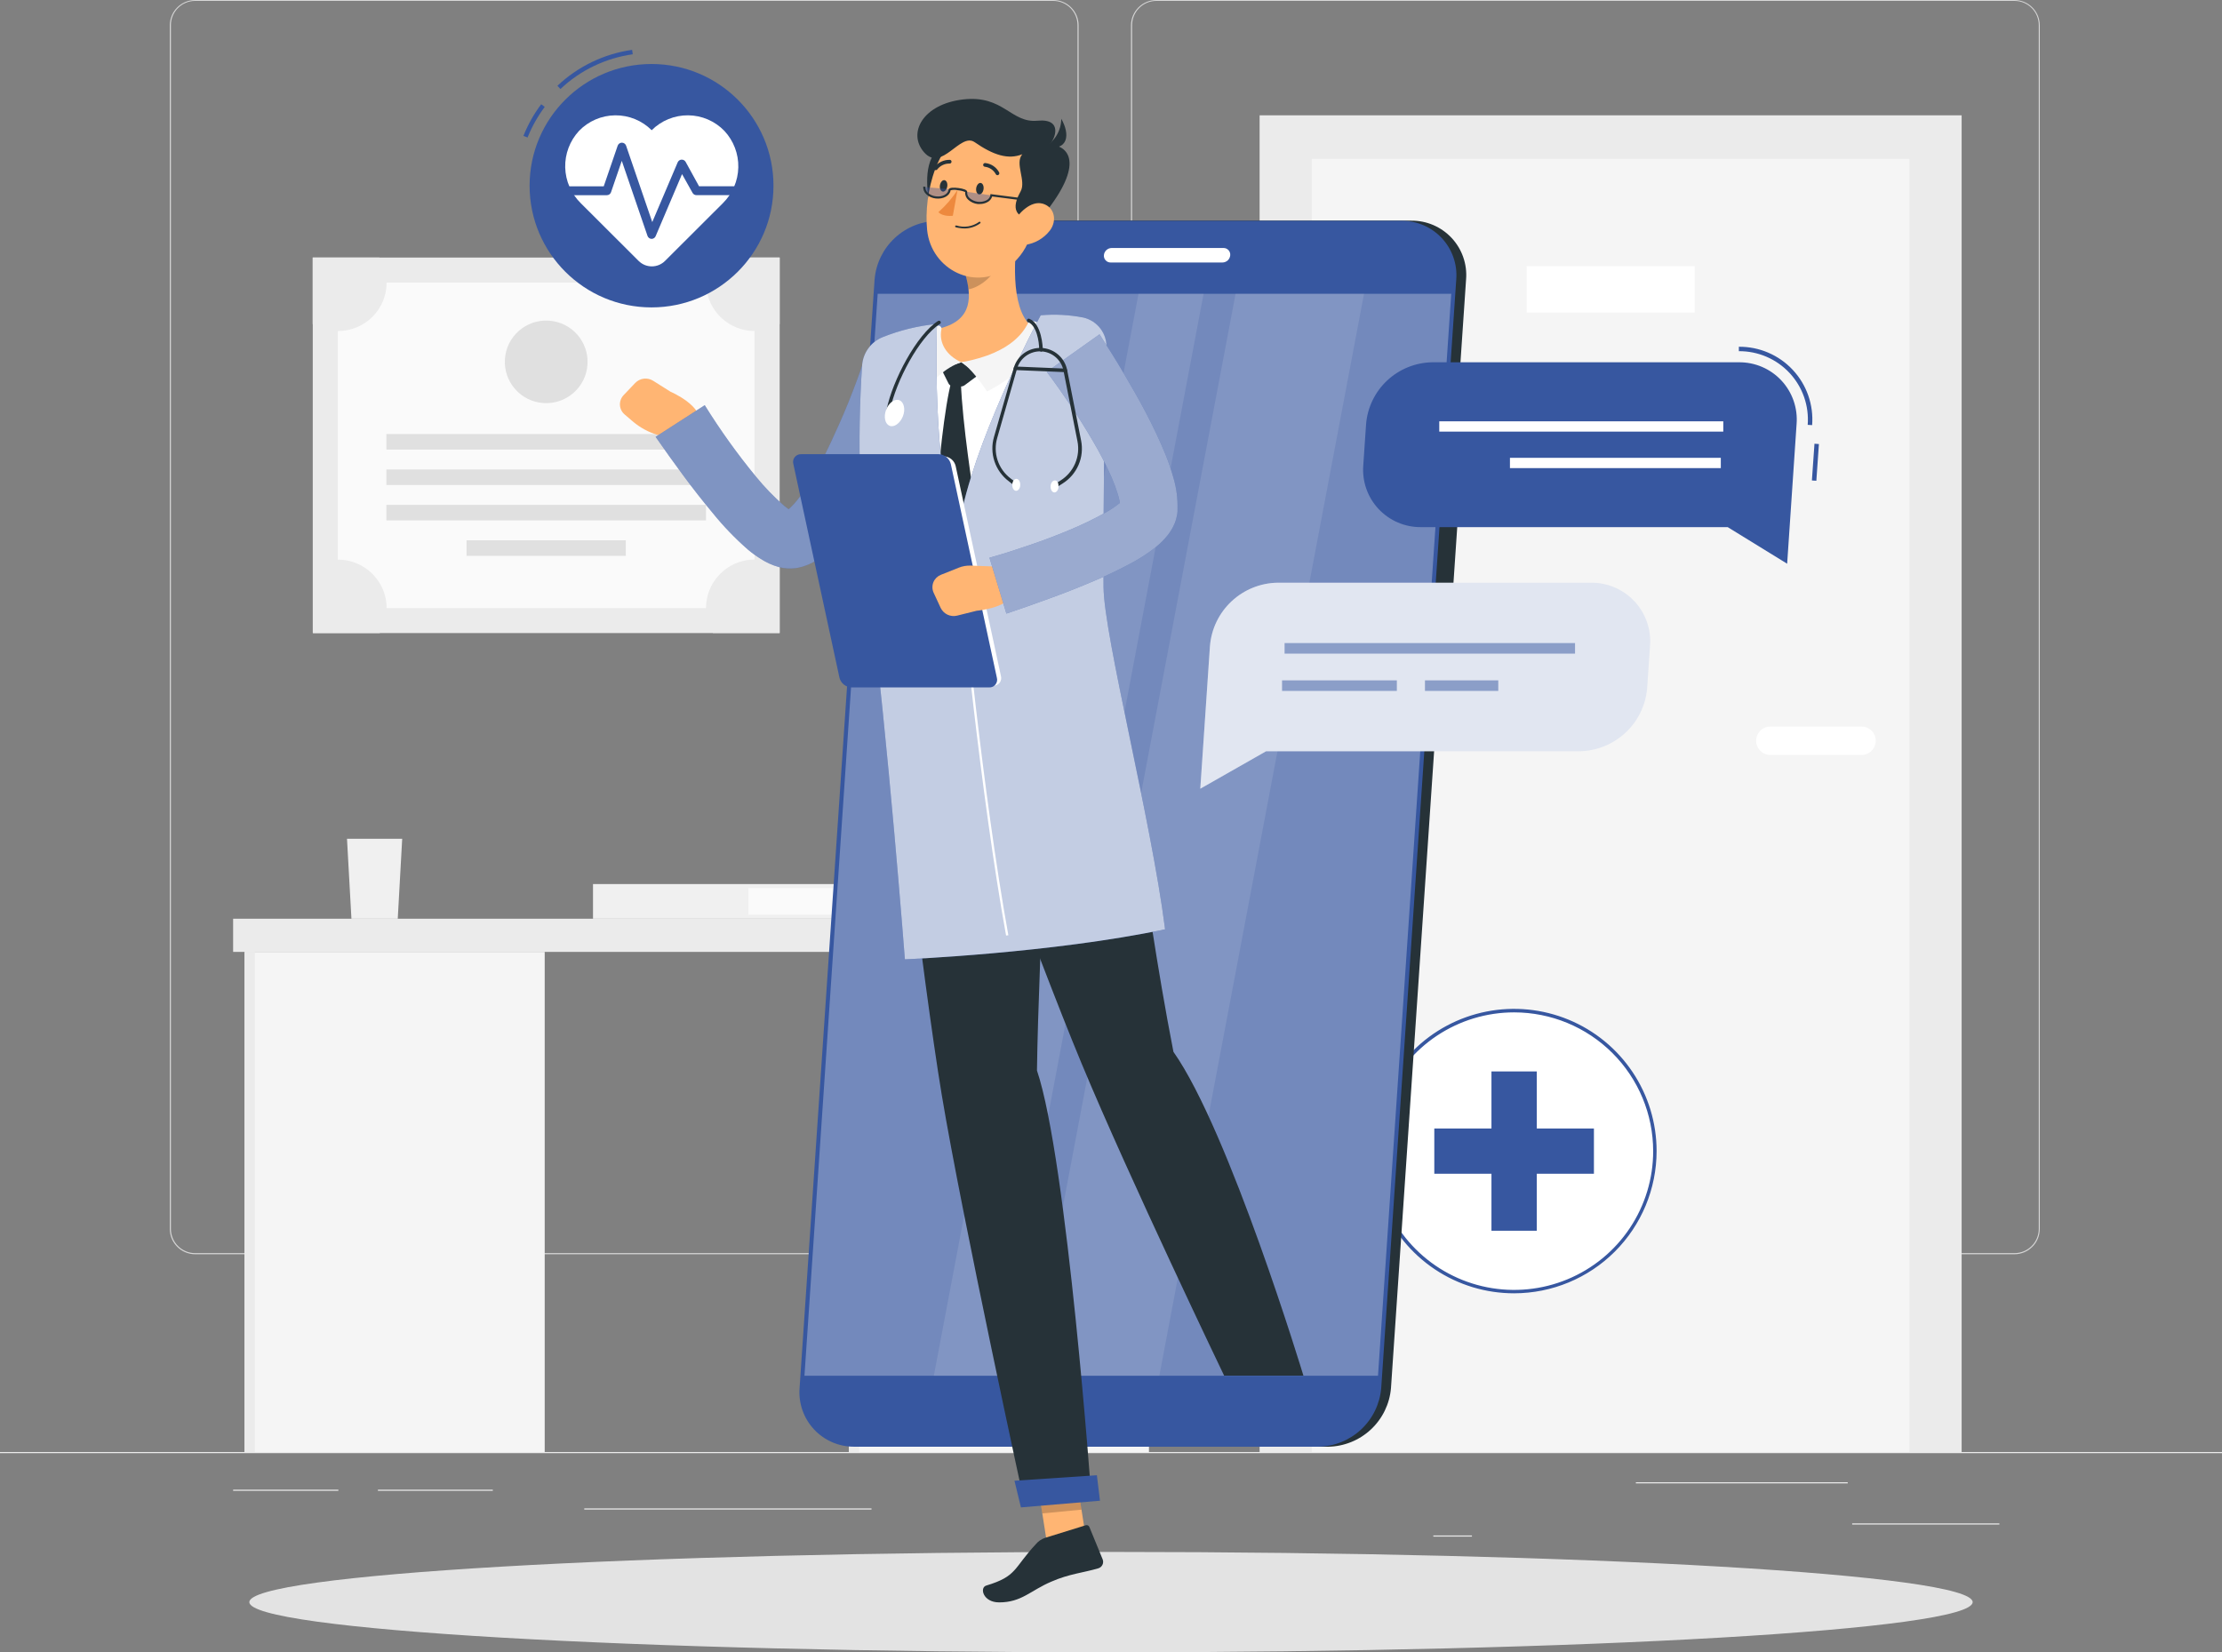 <svg width="160" height="119" viewBox="0 0 160 119" fill="none" xmlns="http://www.w3.org/2000/svg">
<rect x="0" y="0" width="160" height="119" fill="#808080" stroke="none"/>
<path d="M160 104.575H0V104.655H160V104.575Z" fill="#EBEBEB"/>
<path d="M143.968 109.715H133.369V109.795H143.968V109.715Z" fill="#EBEBEB"/>
<path d="M105.99 110.584H103.209V110.664H105.99V110.584Z" fill="#EBEBEB"/>
<path d="M133.049 106.751H117.795V106.831H133.049V106.751Z" fill="#EBEBEB"/>
<path d="M24.365 107.287H16.787V107.367H24.365V107.287Z" fill="#EBEBEB"/>
<path d="M35.485 107.287H27.213V107.367H35.485V107.287Z" fill="#EBEBEB"/>
<path d="M62.755 108.635H42.07V108.715H62.755V108.635Z" fill="#EBEBEB"/>
<path d="M75.84 90.33H14.052C13.568 90.329 13.104 90.136 12.762 89.794C12.42 89.453 12.227 88.989 12.227 88.506V1.808C12.232 1.327 12.426 0.868 12.767 0.53C13.109 0.191 13.57 0.001 14.052 0H75.84C76.325 0 76.79 0.192 77.132 0.534C77.475 0.876 77.668 1.34 77.668 1.824V88.506C77.668 88.99 77.475 89.454 77.132 89.796C76.79 90.138 76.325 90.33 75.84 90.33V90.33ZM14.052 0.064C13.589 0.065 13.145 0.249 12.818 0.576C12.491 0.903 12.307 1.346 12.307 1.808V88.506C12.307 88.968 12.491 89.411 12.818 89.738C13.145 90.065 13.589 90.249 14.052 90.25H75.84C76.303 90.249 76.747 90.065 77.075 89.738C77.402 89.411 77.587 88.968 77.588 88.506V1.808C77.587 1.346 77.402 0.902 77.075 0.576C76.747 0.249 76.303 0.065 75.84 0.064H14.052Z" fill="#D6D6D6"/>
<path d="M145.059 90.33H83.267C82.782 90.329 82.318 90.136 81.976 89.795C81.633 89.453 81.44 88.989 81.439 88.506V1.808C81.445 1.327 81.639 0.868 81.981 0.529C82.323 0.191 82.785 0.001 83.267 0H145.059C145.539 0.002 146 0.192 146.341 0.531C146.682 0.869 146.875 1.328 146.879 1.808V88.506C146.879 88.989 146.688 89.451 146.347 89.793C146.005 90.135 145.542 90.328 145.059 90.33V90.33ZM83.267 0.064C82.803 0.065 82.36 0.249 82.032 0.576C81.705 0.902 81.52 1.346 81.519 1.808V88.506C81.52 88.968 81.705 89.411 82.032 89.738C82.36 90.065 82.803 90.249 83.267 90.25H145.059C145.522 90.249 145.966 90.065 146.293 89.738C146.621 89.411 146.805 88.968 146.806 88.506V1.808C146.805 1.346 146.621 0.902 146.293 0.576C145.966 0.249 145.522 0.065 145.059 0.064H83.267Z" fill="#D6D6D6"/>
<path d="M141.252 8.305H90.701V104.575H141.252V8.305Z" fill="#EBEBEB"/>
<path d="M137.491 11.444H94.461V104.575H137.491V11.444Z" fill="#F5F5F5"/>
<path d="M122.029 19.168H109.93V22.506H122.029V19.168Z" fill="white"/>
<path d="M127.479 52.326H134.042C134.314 52.326 134.574 52.434 134.766 52.626C134.958 52.817 135.066 53.077 135.066 53.348V53.348C135.066 53.619 134.958 53.879 134.766 54.071C134.574 54.263 134.314 54.37 134.042 54.37H127.479C127.207 54.37 126.947 54.263 126.755 54.071C126.563 53.879 126.455 53.619 126.455 53.348V53.348C126.455 53.077 126.563 52.817 126.755 52.626C126.947 52.434 127.207 52.326 127.479 52.326Z" fill="white"/>
<path d="M56.141 18.549H22.521V45.593H56.141V18.549Z" fill="#EBEBEB"/>
<path d="M54.333 43.792V20.351L24.323 20.351V43.792H54.333Z" fill="#FAFAFA"/>
<path d="M50.835 32.379V31.258H27.824V32.379H50.835Z" fill="#E0E0E0"/>
<path d="M50.835 34.931V33.81H27.824V34.931H50.835Z" fill="#E0E0E0"/>
<path d="M50.835 37.48V36.358H27.824V37.48H50.835Z" fill="#E0E0E0"/>
<path d="M45.065 40.032V38.911H33.593V40.032H45.065Z" fill="#E0E0E0"/>
<path d="M27.84 20.35C27.84 20.811 27.749 21.267 27.572 21.692C27.395 22.116 27.135 22.502 26.808 22.827C26.481 23.151 26.093 23.408 25.666 23.582C25.239 23.756 24.782 23.844 24.32 23.841C23.684 23.843 23.06 23.669 22.516 23.34V18.549H27.316C27.652 19.09 27.833 19.713 27.84 20.35V20.35Z" fill="#EBEBEB"/>
<path d="M56.141 18.549V23.34C55.472 23.742 54.688 23.908 53.913 23.814C53.138 23.719 52.417 23.368 51.865 22.817C51.313 22.266 50.962 21.547 50.867 20.773C50.772 20 50.939 19.217 51.341 18.549H56.141Z" fill="#EBEBEB"/>
<path d="M27.84 43.795C27.841 44.429 27.669 45.05 27.341 45.593H22.541V40.802C23.072 40.485 23.678 40.313 24.296 40.306C24.915 40.298 25.525 40.455 26.063 40.759C26.602 41.063 27.05 41.504 27.362 42.038C27.674 42.571 27.839 43.177 27.84 43.795V43.795Z" fill="#EBEBEB"/>
<path d="M56.14 40.799V45.59H51.34C51.01 45.048 50.836 44.426 50.838 43.792C50.839 43.173 51.004 42.566 51.316 42.032C51.628 41.498 52.077 41.056 52.617 40.751C53.156 40.447 53.766 40.29 54.386 40.298C55.006 40.306 55.612 40.478 56.144 40.796L56.14 40.799Z" fill="#EBEBEB"/>
<path d="M42.271 26.537C42.535 24.916 41.432 23.389 39.807 23.125C38.183 22.862 36.653 23.963 36.389 25.584C36.126 27.205 37.229 28.733 38.853 28.996C40.477 29.259 42.007 28.158 42.271 26.537Z" fill="#E0E0E0"/>
<path d="M83.309 66.166H16.787V68.555H83.309V66.166Z" fill="#EBEBEB"/>
<path d="M82.733 68.556H61.12V104.576H82.733V68.556Z" fill="#F5F5F5"/>
<path d="M39.222 68.556H17.609V104.576H39.222V68.556Z" fill="#F5F5F5"/>
<path d="M18.349 68.556H17.609V104.576H18.349V68.556Z" fill="#EBEBEB"/>
<path d="M61.859 68.556H61.12V104.576H61.859V68.556Z" fill="#EBEBEB"/>
<path d="M28.961 60.407H24.986L25.306 66.166H28.641L28.961 60.407Z" fill="#F0F0F0"/>
<path d="M63.466 63.669H42.701V66.167H63.466V63.669Z" fill="#F0F0F0"/>
<path d="M63.469 63.962H53.895V65.875H63.469V63.962Z" fill="#FAFAFA"/>
<path d="M80 119C114.266 119 142.045 117.381 142.045 115.384C142.045 113.387 114.266 111.769 80 111.769C45.733 111.769 17.955 113.387 17.955 115.384C17.955 117.381 45.733 119 80 119Z" fill="#E3E3E3"/>
<path d="M109.027 93.019C114.626 93.019 119.165 88.489 119.165 82.9C119.165 77.312 114.626 72.781 109.027 72.781C103.428 72.781 98.89 77.312 98.89 82.9C98.89 88.489 103.428 93.019 109.027 93.019Z" fill="white"/>
<path d="M109.027 93.144C106.997 93.145 105.013 92.545 103.325 91.419C101.637 90.294 100.321 88.695 99.544 86.823C98.767 84.951 98.563 82.892 98.959 80.904C99.354 78.917 100.331 77.091 101.766 75.659C103.201 74.226 105.03 73.25 107.021 72.854C109.012 72.459 111.075 72.662 112.951 73.437C114.826 74.212 116.429 75.525 117.557 77.209C118.685 78.894 119.287 80.875 119.287 82.901C119.284 85.616 118.202 88.22 116.279 90.14C114.356 92.061 111.748 93.141 109.027 93.144ZM109.027 72.91C107.047 72.91 105.111 73.496 103.464 74.594C101.818 75.692 100.534 77.254 99.776 79.08C99.019 80.906 98.82 82.916 99.207 84.855C99.594 86.794 100.548 88.575 101.948 89.972C103.349 91.37 105.133 92.322 107.076 92.707C109.018 93.092 111.032 92.894 112.861 92.137C114.691 91.38 116.254 90.098 117.354 88.454C118.454 86.81 119.041 84.878 119.04 82.901C119.038 80.251 117.982 77.711 116.104 75.838C114.227 73.964 111.682 72.911 109.027 72.91V72.91Z" fill="#3757A0"/>
<path d="M110.66 77.164H107.396V88.637H110.66V77.164Z" fill="#3757A0"/>
<path d="M114.774 84.532V81.274H103.28V84.532H114.774Z" fill="#3757A0"/>
<path d="M40.356 6.41L40.139 6.177C41.62 4.779 43.5 3.875 45.518 3.59L45.563 3.909C43.609 4.184 41.79 5.058 40.356 6.41V6.41Z" fill="#3757A0"/>
<path d="M37.988 9.902L37.69 9.787C38.014 8.974 38.444 8.207 38.97 7.507L39.226 7.698C38.719 8.376 38.302 9.117 37.988 9.902V9.902Z" fill="#3757A0"/>
<path d="M46.916 22.139C51.765 22.139 55.696 18.215 55.696 13.374C55.696 8.533 51.765 4.609 46.916 4.609C42.066 4.609 38.135 8.533 38.135 13.374C38.135 18.215 42.066 22.139 46.916 22.139Z" fill="#3757A0"/>
<path d="M52.161 9.426C51.823 9.075 51.418 8.796 50.97 8.603C50.523 8.411 50.041 8.309 49.554 8.305C49.066 8.3 48.583 8.393 48.132 8.577C47.68 8.761 47.27 9.034 46.926 9.378C46.582 9.034 46.172 8.762 45.721 8.577C45.27 8.393 44.787 8.301 44.3 8.305C43.813 8.31 43.331 8.411 42.884 8.603C42.436 8.796 42.032 9.075 41.694 9.426C41.032 10.141 40.675 11.085 40.699 12.059C40.724 13.032 41.128 13.958 41.825 14.639L45.985 18.791C46.11 18.915 46.258 19.014 46.421 19.082C46.584 19.149 46.759 19.184 46.935 19.184C47.112 19.184 47.287 19.149 47.45 19.082C47.613 19.014 47.761 18.915 47.886 18.791L52.046 14.639C52.741 13.956 53.142 13.029 53.163 12.055C53.185 11.082 52.825 10.139 52.161 9.426V9.426Z" fill="white"/>
<path d="M46.917 17.204C46.852 17.202 46.79 17.181 46.738 17.142C46.686 17.104 46.647 17.051 46.625 16.99L44.773 11.583L43.998 13.844C43.976 13.907 43.935 13.961 43.881 14C43.826 14.038 43.761 14.059 43.694 14.058H40.593C40.509 14.058 40.427 14.024 40.367 13.965C40.307 13.905 40.273 13.823 40.273 13.739C40.273 13.654 40.307 13.573 40.367 13.513C40.427 13.453 40.509 13.419 40.593 13.419H43.473L44.478 10.49C44.5 10.428 44.541 10.373 44.595 10.335C44.649 10.296 44.714 10.275 44.781 10.275C44.847 10.275 44.912 10.296 44.966 10.335C45.02 10.373 45.061 10.428 45.083 10.49L46.968 15.994L48.798 11.691C48.821 11.636 48.859 11.589 48.908 11.555C48.957 11.52 49.014 11.5 49.073 11.496C49.133 11.493 49.193 11.507 49.246 11.535C49.298 11.564 49.342 11.607 49.371 11.659L50.337 13.416H53.253C53.337 13.416 53.419 13.45 53.479 13.51C53.539 13.57 53.573 13.651 53.573 13.736C53.573 13.82 53.539 13.902 53.479 13.961C53.419 14.021 53.337 14.055 53.253 14.055H50.152C50.095 14.055 50.038 14.041 49.989 14.012C49.939 13.983 49.898 13.942 49.87 13.892L49.112 12.538L47.211 17.009C47.187 17.067 47.146 17.116 47.093 17.151C47.041 17.186 46.98 17.204 46.917 17.204V17.204Z" fill="#3757A0"/>
<path d="M95.636 104.192H62.237C61.693 104.198 61.154 104.091 60.653 103.878C60.153 103.665 59.702 103.35 59.33 102.953C58.958 102.557 58.673 102.087 58.492 101.575C58.312 101.062 58.24 100.518 58.282 99.976L63.681 20.123C63.775 18.983 64.29 17.918 65.127 17.136C65.964 16.354 67.062 15.91 68.209 15.891H101.613C102.159 15.885 102.7 15.992 103.202 16.206C103.703 16.421 104.155 16.737 104.527 17.135C104.899 17.534 105.184 18.005 105.363 18.52C105.543 19.034 105.613 19.58 105.568 20.123L100.16 99.976C100.063 101.113 99.546 102.174 98.711 102.953C97.875 103.732 96.779 104.174 95.636 104.192V104.192Z" fill="#263238"/>
<path d="M103.04 48.41H102.198C102.046 48.411 101.895 48.382 101.755 48.322C101.615 48.262 101.489 48.174 101.385 48.062C101.281 47.951 101.201 47.819 101.151 47.676C101.101 47.532 101.082 47.38 101.095 47.228L102.128 31.963C102.152 31.644 102.295 31.345 102.529 31.127C102.764 30.908 103.071 30.784 103.392 30.781H104.234C104.386 30.779 104.537 30.809 104.677 30.869C104.817 30.929 104.943 31.017 105.047 31.129C105.151 31.24 105.231 31.372 105.281 31.515C105.331 31.659 105.35 31.812 105.338 31.963L104.304 47.228C104.28 47.547 104.137 47.846 103.903 48.065C103.669 48.283 103.361 48.407 103.04 48.41Z" fill="#263238"/>
<path d="M63.194 38.226H62.355C62.231 38.228 62.108 38.204 61.994 38.156C61.88 38.107 61.777 38.036 61.691 37.946C61.606 37.856 61.541 37.749 61.499 37.632C61.458 37.516 61.441 37.392 61.45 37.268L61.824 31.755C61.848 31.496 61.966 31.255 62.157 31.078C62.348 30.902 62.597 30.801 62.858 30.797H63.699C63.823 30.796 63.945 30.821 64.059 30.87C64.173 30.918 64.275 30.99 64.36 31.08C64.444 31.17 64.51 31.276 64.551 31.392C64.593 31.508 64.61 31.632 64.602 31.755L64.227 37.268C64.204 37.527 64.086 37.769 63.895 37.946C63.704 38.123 63.454 38.223 63.194 38.226V38.226Z" fill="#3757A0"/>
<path d="M62.529 48.071H61.687C61.563 48.072 61.44 48.048 61.327 47.999C61.213 47.951 61.11 47.879 61.025 47.789C60.941 47.699 60.875 47.593 60.834 47.476C60.792 47.36 60.776 47.236 60.785 47.113L61.159 41.6C61.182 41.341 61.301 41.1 61.492 40.923C61.683 40.746 61.932 40.646 62.193 40.642H63.041C63.164 40.641 63.287 40.666 63.4 40.714C63.514 40.763 63.616 40.834 63.701 40.924C63.786 41.014 63.851 41.121 63.892 41.237C63.934 41.353 63.951 41.477 63.943 41.6L63.569 47.113C63.545 47.373 63.426 47.615 63.234 47.792C63.042 47.97 62.79 48.069 62.529 48.071V48.071Z" fill="#3757A0"/>
<path d="M94.929 104.191H61.53C60.986 104.197 60.447 104.09 59.946 103.877C59.446 103.664 58.995 103.349 58.623 102.952C58.251 102.556 57.966 102.086 57.785 101.574C57.605 101.061 57.533 100.517 57.575 99.975L62.977 20.122C63.074 18.981 63.593 17.917 64.433 17.137C65.273 16.358 66.374 15.918 67.521 15.903H100.906C101.451 15.896 101.991 16.004 102.491 16.217C102.992 16.431 103.443 16.746 103.815 17.143C104.187 17.54 104.472 18.01 104.652 18.523C104.832 19.035 104.904 19.58 104.861 20.122L99.457 99.975C99.359 101.113 98.842 102.174 98.006 102.953C97.169 103.732 96.073 104.173 94.929 104.191V104.191Z" fill="#3757A0"/>
<path opacity="0.3" d="M57.927 99.081L63.2 21.157H104.5L99.226 99.081H57.927Z" fill="white"/>
<path opacity="0.1" d="M74.231 99.081L88.97 21.157H98.221L83.482 99.081H74.231Z" fill="white"/>
<path opacity="0.1" d="M67.242 99.081L81.981 21.157H86.669L71.93 99.081H67.242Z" fill="white"/>
<path d="M80.045 17.86H88.099C88.167 17.859 88.233 17.872 88.295 17.898C88.357 17.925 88.413 17.964 88.459 18.013C88.504 18.062 88.54 18.12 88.561 18.183C88.583 18.247 88.592 18.314 88.586 18.381V18.381C88.575 18.522 88.511 18.653 88.409 18.75C88.306 18.847 88.17 18.902 88.029 18.905H79.975C79.907 18.906 79.84 18.892 79.778 18.866C79.717 18.839 79.661 18.8 79.615 18.75C79.569 18.701 79.534 18.643 79.513 18.579C79.491 18.516 79.482 18.448 79.488 18.381V18.381C79.499 18.241 79.562 18.109 79.665 18.013C79.769 17.917 79.904 17.862 80.045 17.86V17.86Z" fill="white"/>
<path d="M78.368 111.873L75.546 112.142L74.528 105.642L77.351 105.37L78.368 111.873Z" fill="#FFB573"/>
<path d="M75.223 110.765L78.18 109.848C78.231 109.831 78.286 109.834 78.335 109.856C78.384 109.879 78.422 109.92 78.442 109.97L79.402 112.311C79.426 112.374 79.436 112.441 79.433 112.508C79.43 112.575 79.412 112.641 79.382 112.701C79.352 112.761 79.31 112.814 79.258 112.857C79.207 112.9 79.147 112.931 79.082 112.95C78.013 113.269 76.996 113.343 75.706 113.908C74.199 114.547 73.568 115.403 71.946 115.403C70.784 115.403 70.522 114.339 71.015 114.192C73.255 113.515 72.96 112.96 74.586 111.212C74.755 111.01 74.975 110.856 75.223 110.765V110.765Z" fill="#263238"/>
<path opacity="0.2" d="M74.528 105.642L75.053 108.995L77.879 108.724L77.354 105.37L74.528 105.642Z" fill="black"/>
<path d="M76.569 23.508C72.867 23.073 69.184 23.364 65.488 24.08C64.872 24.199 64.31 24.511 63.884 24.97C63.457 25.43 63.189 26.013 63.117 26.635C62.717 30.168 62.259 38.086 64.044 49.898L79.174 48.62C79.203 46.477 77.677 36.712 78.937 26.581C78.989 26.223 78.968 25.859 78.876 25.509C78.785 25.16 78.624 24.832 78.403 24.545C78.182 24.259 77.906 24.02 77.591 23.841C77.276 23.663 76.929 23.55 76.569 23.508Z" fill="white"/>
<path d="M67.76 26.536L68.301 27.616C68.326 27.67 68.366 27.716 68.416 27.749C68.467 27.782 68.525 27.8 68.585 27.801L69.171 27.833C69.275 27.837 69.378 27.806 69.462 27.743L70.47 26.993L69.225 26.089L67.76 26.536Z" fill="#263238"/>
<path d="M69.191 27.523C68.977 27.424 68.735 27.405 68.509 27.468C68.032 29.145 67.51 33.959 67.456 36.093C68.903 40.299 69.376 40.724 69.376 40.724L70.109 35.661C70.109 35.661 69.287 30.484 69.191 27.523Z" fill="#263238"/>
<path d="M73.366 16.226C73.021 18.308 72.726 22.112 74.224 23.457C73.126 24.607 71.69 25.939 69.226 26.089C66.762 26.239 67.142 24.537 67.766 23.626C70.067 23.013 69.955 21.301 69.504 19.701L73.366 16.226Z" fill="#FFB573"/>
<path d="M74.851 23.275C74.677 23.2 74.496 23.141 74.31 23.099C74.265 23.087 74.217 23.09 74.174 23.108C74.13 23.126 74.094 23.157 74.07 23.198C73.834 23.6 73.11 25.399 69.226 26.089C69.866 26.465 70.714 27.635 71.078 28.197C72.243 27.593 75.274 25.788 74.986 23.453C74.98 23.415 74.964 23.378 74.941 23.347C74.918 23.316 74.887 23.291 74.851 23.275V23.275Z" fill="#F5F5F5"/>
<path d="M67.789 23.723C67.797 23.686 67.796 23.649 67.786 23.613C67.776 23.577 67.757 23.544 67.731 23.518C67.705 23.491 67.672 23.471 67.637 23.46C67.601 23.449 67.563 23.447 67.527 23.454C67.392 23.481 67.26 23.516 67.13 23.56C67.1 23.572 67.072 23.588 67.047 23.608C66.749 23.883 65.127 26.221 66.647 28.112C66.967 27.597 68.071 26.431 69.226 26.09C68.131 25.598 67.594 24.681 67.789 23.723Z" fill="#F5F5F5"/>
<path opacity="0.2" d="M71.793 17.645L69.508 19.701C69.618 20.073 69.695 20.454 69.738 20.839C70.621 20.689 71.809 19.689 71.873 18.762C71.916 18.388 71.889 18.009 71.793 17.645V17.645Z" fill="black"/>
<path d="M68.74 9.93C66.769 10.7 66.641 12.316 66.82 14.083C66.999 15.849 68.926 14.68 69.355 13.575C69.783 12.47 71.47 8.864 68.74 9.93Z" fill="#263238"/>
<path d="M75.028 13.453C74.481 16.235 74.298 17.886 72.705 19.167C70.301 21.083 67.047 19.429 66.759 16.561C66.5 13.976 67.437 9.853 70.308 9.048C70.934 8.864 71.597 8.846 72.232 8.996C72.867 9.147 73.452 9.46 73.928 9.904C74.405 10.349 74.757 10.911 74.95 11.533C75.143 12.155 75.17 12.817 75.028 13.453V13.453Z" fill="#FFB573"/>
<path d="M74.912 15.757C72.567 15.881 73.063 14.552 73.489 13.789C73.914 13.026 73.047 11.764 73.613 11.109C72.602 11.512 71.537 11.179 70.183 10.24C69.133 9.509 67.818 12.431 66.538 10.965C65.329 9.582 66.452 7.497 69.357 7.161C72.263 6.826 72.791 8.876 74.698 8.694C76.605 8.512 75.943 10.081 75.569 10.4C77.168 10.505 78.042 12.032 74.912 15.757Z" fill="#263238"/>
<path d="M75.2 10.595C75.567 10.394 75.874 10.099 76.088 9.74C76.302 9.381 76.417 8.971 76.419 8.554C77.053 9.662 76.986 10.921 75.2 10.595Z" fill="#263238"/>
<path d="M69.121 16.425C69.376 16.469 69.637 16.461 69.889 16.402C70.141 16.342 70.378 16.233 70.586 16.079C70.592 16.073 70.597 16.066 70.601 16.058C70.604 16.05 70.606 16.041 70.606 16.033C70.606 16.024 70.604 16.015 70.601 16.008C70.597 15.999 70.592 15.992 70.586 15.986C70.574 15.974 70.557 15.968 70.54 15.968C70.522 15.968 70.506 15.974 70.493 15.986C70.26 16.152 69.991 16.261 69.709 16.305C69.426 16.349 69.137 16.326 68.865 16.239C68.847 16.235 68.829 16.237 68.813 16.245C68.797 16.253 68.785 16.267 68.778 16.284C68.773 16.301 68.775 16.319 68.783 16.335C68.792 16.35 68.806 16.362 68.823 16.367C68.92 16.395 69.02 16.415 69.121 16.425Z" fill="#263238"/>
<path d="M75.594 16.609C75.156 17.172 74.513 17.542 73.805 17.637C72.874 17.759 72.564 16.893 72.954 16.085C73.309 15.357 74.234 14.418 75.091 14.67C75.949 14.922 76.132 15.906 75.594 16.609Z" fill="#FFB573"/>
<path d="M74.669 77.097C74.781 68.757 75.85 48.893 75.85 48.893L64.055 49.886C64.055 49.886 66.4 70.357 67.815 78.866C69.287 87.711 73.802 108.431 73.802 108.431L78.602 108.022C78.602 108.022 76.848 83.546 74.669 77.097Z" fill="#263238"/>
<path d="M73.514 108.562L79.207 108.08L78.983 106.246L73.05 106.642L73.514 108.562Z" fill="#3757A0"/>
<path d="M70.823 13.619C70.795 13.846 70.647 14.018 70.503 14.002C70.359 13.986 70.26 13.788 70.292 13.558C70.324 13.328 70.468 13.159 70.612 13.175C70.756 13.191 70.855 13.392 70.823 13.619Z" fill="#263238"/>
<path d="M68.211 13.415C68.182 13.645 68.035 13.815 67.891 13.799C67.747 13.783 67.648 13.585 67.68 13.358C67.712 13.131 67.856 12.959 68 12.975C68.144 12.991 68.243 13.176 68.211 13.415Z" fill="#263238"/>
<path d="M68.947 13.684C68.562 14.275 68.099 14.812 67.571 15.281C67.91 15.635 68.611 15.539 68.611 15.539L68.947 13.684Z" fill="#ED893E"/>
<path opacity="0.4" d="M66.56 13.473C66.512 13.837 66.88 14.14 67.389 14.204C67.897 14.268 68.368 13.99 68.413 13.626" fill="#3757A0"/>
<path opacity="0.4" d="M69.584 13.812C69.514 14.172 69.869 14.498 70.368 14.594C70.867 14.69 71.357 14.434 71.424 14.077" fill="#3757A0"/>
<path d="M70.566 14.693C70.509 14.696 70.451 14.696 70.394 14.693C70.148 14.664 69.917 14.56 69.731 14.396C69.65 14.327 69.587 14.24 69.547 14.141C69.507 14.043 69.491 13.936 69.501 13.831C69.338 13.76 69.165 13.717 68.989 13.703C68.811 13.659 68.626 13.659 68.448 13.703C68.403 14.093 67.917 14.361 67.373 14.294C67.127 14.267 66.895 14.164 66.71 14C66.63 13.931 66.567 13.843 66.527 13.745C66.487 13.647 66.471 13.54 66.48 13.435L66.634 13.454C66.627 13.535 66.64 13.617 66.672 13.693C66.704 13.769 66.753 13.835 66.816 13.888C66.977 14.03 67.178 14.118 67.392 14.14C67.853 14.201 68.262 13.987 68.304 13.668C68.326 13.489 68.698 13.502 69.005 13.54C69.312 13.578 69.677 13.665 69.645 13.84C69.638 13.922 69.651 14.004 69.683 14.08C69.715 14.155 69.764 14.222 69.827 14.275C69.99 14.414 70.191 14.503 70.404 14.531C70.618 14.558 70.834 14.522 71.027 14.428C71.102 14.393 71.167 14.341 71.217 14.276C71.267 14.211 71.301 14.135 71.315 14.054V13.978L75.264 14.485L75.245 14.639L71.443 14.15C71.416 14.239 71.37 14.321 71.31 14.392C71.249 14.463 71.175 14.521 71.091 14.562C70.93 14.648 70.749 14.693 70.566 14.693Z" fill="#263238"/>
<path d="M71.828 12.617C71.85 12.617 71.873 12.61 71.892 12.597C71.923 12.579 71.946 12.55 71.955 12.515C71.965 12.481 71.96 12.444 71.943 12.412C71.844 12.226 71.7 12.068 71.525 11.951C71.35 11.834 71.148 11.762 70.938 11.741C70.902 11.74 70.867 11.752 70.84 11.776C70.813 11.8 70.797 11.833 70.794 11.869C70.792 11.904 70.804 11.939 70.828 11.965C70.851 11.991 70.884 12.007 70.919 12.01V12.01C71.085 12.029 71.244 12.089 71.382 12.183C71.519 12.278 71.632 12.405 71.709 12.553C71.721 12.573 71.739 12.59 71.76 12.601C71.781 12.612 71.804 12.618 71.828 12.617V12.617Z" fill="#263238"/>
<path d="M67.367 12.255C67.389 12.258 67.411 12.254 67.432 12.246C67.453 12.238 67.471 12.225 67.485 12.207C67.589 12.072 67.722 11.963 67.876 11.889C68.029 11.814 68.198 11.777 68.368 11.78C68.386 11.781 68.404 11.78 68.421 11.774C68.438 11.769 68.454 11.761 68.467 11.749C68.481 11.738 68.492 11.724 68.501 11.709C68.509 11.693 68.514 11.676 68.516 11.658C68.518 11.641 68.517 11.623 68.512 11.607C68.507 11.59 68.5 11.574 68.489 11.561C68.478 11.547 68.465 11.536 68.45 11.527C68.434 11.519 68.418 11.513 68.4 11.511C68.186 11.506 67.972 11.55 67.778 11.642C67.583 11.733 67.413 11.869 67.28 12.038C67.258 12.065 67.246 12.101 67.249 12.136C67.252 12.171 67.269 12.204 67.296 12.227C67.317 12.242 67.341 12.252 67.367 12.255Z" fill="#263238"/>
<path d="M84.496 75.751C82.048 63.191 81.498 53.369 79.174 48.601L67.747 49.878C67.747 49.878 74.553 68.593 77.878 76.581C81.331 84.886 88.147 99.074 88.147 99.074H93.856C93.856 99.074 88.528 81.471 84.496 75.751Z" fill="#263238"/>
<path d="M48.276 28.208L47.04 27.428C46.84 27.3 46.601 27.244 46.364 27.271C46.127 27.299 45.907 27.407 45.741 27.579L44.903 28.46C44.812 28.555 44.743 28.668 44.698 28.791C44.653 28.914 44.633 29.045 44.641 29.176C44.649 29.307 44.684 29.435 44.743 29.552C44.802 29.669 44.885 29.772 44.986 29.856L45.584 30.367C46.105 30.807 46.712 31.134 47.367 31.325L49.175 31.859L50.362 30.581C50.724 29.249 48.276 28.208 48.276 28.208Z" fill="#FFB573"/>
<path d="M66.561 27.609C66.113 28.702 65.674 29.717 65.197 30.756C64.721 31.794 64.237 32.819 63.703 33.838C63.169 34.857 62.599 35.869 61.953 36.885C61.633 37.39 61.277 37.894 60.874 38.402C60.441 38.962 59.947 39.473 59.402 39.926C59.042 40.219 58.645 40.464 58.221 40.654C58.087 40.705 57.962 40.756 57.815 40.801L57.591 40.862C57.478 40.889 57.364 40.91 57.249 40.922C56.858 40.966 56.464 40.938 56.084 40.839C55.609 40.707 55.158 40.501 54.746 40.229C54.438 40.037 54.144 39.824 53.866 39.59C52.943 38.786 52.092 37.902 51.322 36.949C50.577 36.055 49.873 35.157 49.197 34.24C48.522 33.324 47.873 32.423 47.207 31.461L50.746 29.181C51.863 30.98 53.099 32.704 54.445 34.339C55.064 35.097 55.746 35.801 56.484 36.444C56.627 36.561 56.778 36.668 56.935 36.764C57.053 36.843 57.172 36.876 57.089 36.847C56.976 36.816 56.858 36.809 56.743 36.828C56.697 36.832 56.65 36.84 56.605 36.853H56.58C56.564 36.853 56.564 36.853 56.561 36.853C56.633 36.806 56.703 36.753 56.769 36.697C57.061 36.432 57.325 36.139 57.559 35.821C57.831 35.457 58.103 35.048 58.362 34.624C58.892 33.74 59.375 32.83 59.809 31.896C60.257 30.938 60.689 29.979 61.089 28.983C61.489 27.986 61.869 26.974 62.193 26.006L66.561 27.609Z" fill="#3757A0"/>
<g opacity="0.6">
<path opacity="0.6" d="M66.561 27.609C66.113 28.702 65.674 29.717 65.197 30.756C64.721 31.794 64.237 32.819 63.703 33.838C63.169 34.857 62.599 35.869 61.953 36.885C61.633 37.39 61.277 37.894 60.874 38.402C60.441 38.962 59.947 39.473 59.402 39.926C59.042 40.219 58.645 40.464 58.221 40.654C58.087 40.705 57.962 40.756 57.815 40.801L57.591 40.862C57.478 40.889 57.364 40.91 57.249 40.922C56.858 40.966 56.464 40.938 56.084 40.839C55.609 40.707 55.158 40.501 54.746 40.229C54.438 40.037 54.144 39.824 53.866 39.59C52.943 38.786 52.092 37.902 51.322 36.949C50.577 36.055 49.873 35.157 49.197 34.24C48.522 33.324 47.873 32.423 47.207 31.461L50.746 29.181C51.863 30.98 53.099 32.704 54.445 34.339C55.064 35.097 55.746 35.801 56.484 36.444C56.627 36.561 56.778 36.668 56.935 36.764C57.053 36.843 57.172 36.876 57.089 36.847C56.976 36.816 56.858 36.809 56.743 36.828C56.697 36.832 56.65 36.84 56.605 36.853H56.58C56.564 36.853 56.564 36.853 56.561 36.853C56.633 36.806 56.703 36.753 56.769 36.697C57.061 36.432 57.325 36.139 57.559 35.821C57.831 35.457 58.103 35.048 58.362 34.624C58.892 33.74 59.375 32.83 59.809 31.896C60.257 30.938 60.689 29.979 61.089 28.983C61.489 27.986 61.869 26.974 62.193 26.006L66.561 27.609Z" fill="white"/>
</g>
<path d="M74.938 22.706C73.738 24.942 69.466 33.461 68.948 38.718C67.056 33.927 67.469 23.329 67.469 23.329C66.121 23.46 64.799 23.783 63.543 24.287C63.138 24.453 62.787 24.728 62.529 25.081C62.271 25.434 62.115 25.851 62.08 26.287C61.712 31.77 61.886 37.277 62.599 42.727C63.927 53.044 65.159 69.088 65.159 69.088C65.159 69.088 75.735 68.647 83.895 66.929C82.9 59.042 79.495 45.825 79.463 42.286C79.424 37.731 79.53 28.826 79.674 25.108C79.698 24.583 79.533 24.067 79.209 23.653C78.885 23.239 78.424 22.954 77.908 22.85C76.929 22.669 75.93 22.62 74.938 22.706Z" fill="#3757A0"/>
<path opacity="0.7" d="M74.938 22.706C73.738 24.942 69.466 33.46 68.948 38.718C67.056 33.927 67.469 23.329 67.469 23.329C66.121 23.46 64.799 23.782 63.543 24.287C63.138 24.453 62.787 24.728 62.529 25.081C62.271 25.433 62.115 25.851 62.08 26.286C61.712 31.77 61.886 37.277 62.599 42.727C63.927 53.044 65.159 69.088 65.159 69.088C65.159 69.088 75.735 68.647 83.895 66.928C82.9 59.042 79.495 45.825 79.463 42.286C79.424 37.731 79.53 28.823 79.674 25.105C79.704 24.596 79.554 24.092 79.249 23.683C78.944 23.274 78.504 22.986 78.007 22.869C76.997 22.671 75.963 22.616 74.938 22.706Z" fill="white"/>
<path d="M72.445 67.376C70.609 57.26 69.153 42.417 69.034 40.632H69.197C69.316 42.417 70.775 57.241 72.609 67.357L72.445 67.376Z" fill="white"/>
<path d="M71.53 49.38H61.776C61.579 49.372 61.391 49.299 61.238 49.174C61.086 49.049 60.978 48.879 60.931 48.687L57.671 33.557C57.647 33.474 57.643 33.387 57.659 33.303C57.676 33.218 57.712 33.139 57.765 33.071C57.818 33.004 57.887 32.95 57.965 32.913C58.043 32.877 58.129 32.86 58.215 32.864H67.965C68.163 32.872 68.352 32.944 68.505 33.069C68.658 33.194 68.766 33.365 68.813 33.557L72.074 48.687C72.098 48.77 72.102 48.857 72.085 48.941C72.069 49.026 72.033 49.105 71.98 49.173C71.926 49.24 71.858 49.295 71.78 49.331C71.702 49.367 71.616 49.384 71.53 49.38V49.38Z" fill="white"/>
<path d="M71.227 49.508H61.306C61.106 49.499 60.914 49.425 60.759 49.298C60.603 49.171 60.494 48.997 60.446 48.802L57.127 33.416C57.103 33.332 57.1 33.243 57.117 33.157C57.134 33.071 57.172 32.991 57.226 32.922C57.28 32.853 57.35 32.798 57.429 32.761C57.509 32.724 57.596 32.707 57.684 32.71H67.604C67.805 32.72 67.997 32.793 68.152 32.921C68.307 33.048 68.417 33.222 68.465 33.416L71.78 48.802C71.805 48.886 71.808 48.975 71.792 49.061C71.775 49.147 71.738 49.228 71.684 49.297C71.63 49.366 71.561 49.421 71.481 49.458C71.401 49.494 71.314 49.512 71.227 49.508Z" fill="#3757A0"/>
<path d="M72.362 40.826L69.895 40.734C69.599 40.724 69.303 40.776 69.028 40.887L67.748 41.398C67.628 41.446 67.519 41.517 67.427 41.607C67.335 41.698 67.262 41.806 67.213 41.925C67.164 42.045 67.14 42.173 67.142 42.302C67.143 42.431 67.171 42.558 67.223 42.676L67.735 43.781C67.839 43.995 68.013 44.167 68.228 44.269C68.444 44.37 68.688 44.394 68.919 44.337L70.331 43.985C70.331 43.985 72.98 43.775 73.076 42.388L72.362 40.826Z" fill="#FFB573"/>
<path d="M79.174 24.077C79.786 25.035 80.346 25.911 80.896 26.85C81.446 27.789 81.987 28.718 82.496 29.689C83.005 30.66 83.488 31.663 83.926 32.736C84.154 33.298 84.349 33.873 84.509 34.458C84.715 35.171 84.81 35.911 84.79 36.652V36.777C84.792 36.798 84.792 36.82 84.79 36.841C84.79 36.956 84.758 37.071 84.736 37.186C84.714 37.301 84.685 37.39 84.653 37.505C84.621 37.62 84.586 37.681 84.55 37.77C84.428 38.047 84.271 38.306 84.083 38.543C83.822 38.869 83.525 39.165 83.197 39.425C82.694 39.821 82.158 40.174 81.597 40.482C80.609 41.021 79.592 41.505 78.55 41.932C77.542 42.36 76.538 42.75 75.526 43.117C74.515 43.485 73.52 43.839 72.467 44.191L71.248 40.166C72.208 39.904 73.187 39.581 74.144 39.256C75.101 38.93 76.064 38.566 76.973 38.186C77.865 37.818 78.734 37.399 79.578 36.93C79.933 36.733 80.273 36.508 80.592 36.256C80.676 36.193 80.751 36.119 80.816 36.036C80.788 36.067 80.767 36.103 80.752 36.141C80.752 36.17 80.736 36.189 80.72 36.224C80.707 36.262 80.698 36.3 80.691 36.339C80.678 36.389 80.669 36.439 80.666 36.489C80.666 36.509 80.666 36.512 80.666 36.505V36.483C80.643 36.18 80.584 35.881 80.49 35.592C80.362 35.174 80.21 34.763 80.035 34.362C79.644 33.478 79.202 32.617 78.71 31.785C78.211 30.928 77.68 30.073 77.11 29.229C76.541 28.386 75.958 27.546 75.373 26.779L79.174 24.077Z" fill="#3757A0"/>
<g opacity="0.7">
<path opacity="0.7" d="M79.174 24.077C79.786 25.035 80.346 25.911 80.896 26.85C81.446 27.789 81.987 28.718 82.496 29.689C83.005 30.66 83.488 31.663 83.926 32.736C84.154 33.298 84.349 33.873 84.509 34.458C84.715 35.171 84.81 35.911 84.79 36.652V36.777C84.792 36.798 84.792 36.82 84.79 36.841C84.79 36.956 84.758 37.071 84.736 37.186C84.714 37.301 84.685 37.39 84.653 37.505C84.621 37.62 84.586 37.681 84.55 37.77C84.428 38.047 84.271 38.306 84.083 38.543C83.822 38.869 83.525 39.165 83.197 39.425C82.694 39.821 82.158 40.174 81.597 40.482C80.609 41.021 79.592 41.505 78.55 41.932C77.542 42.36 76.538 42.75 75.526 43.117C74.515 43.485 73.52 43.839 72.467 44.191L71.248 40.166C72.208 39.904 73.187 39.581 74.144 39.256C75.101 38.93 76.064 38.566 76.973 38.186C77.865 37.818 78.734 37.399 79.578 36.93C79.933 36.733 80.273 36.508 80.592 36.256C80.676 36.193 80.751 36.119 80.816 36.036C80.788 36.067 80.767 36.103 80.752 36.141C80.752 36.17 80.736 36.189 80.72 36.224C80.707 36.262 80.698 36.3 80.691 36.339C80.678 36.389 80.669 36.439 80.666 36.489C80.666 36.509 80.666 36.512 80.666 36.505V36.483C80.643 36.18 80.584 35.881 80.49 35.592C80.362 35.174 80.21 34.763 80.035 34.362C79.644 33.478 79.202 32.617 78.71 31.785C78.211 30.928 77.68 30.073 77.11 29.229C76.541 28.386 75.958 27.546 75.373 26.779L79.174 24.077Z" fill="white"/>
</g>
<path d="M75.936 35.161C75.915 35.161 75.894 35.155 75.876 35.145C75.857 35.134 75.842 35.119 75.831 35.1C75.821 35.087 75.815 35.071 75.812 35.054C75.809 35.038 75.809 35.021 75.812 35.005C75.816 34.988 75.823 34.973 75.833 34.959C75.842 34.945 75.855 34.934 75.869 34.925L76.368 34.605C76.834 34.312 77.2 33.885 77.417 33.379C77.634 32.874 77.693 32.315 77.584 31.775L76.579 26.697C76.506 26.317 76.306 25.973 76.013 25.721C75.719 25.468 75.349 25.322 74.962 25.306C74.574 25.29 74.193 25.404 73.879 25.631C73.566 25.858 73.338 26.184 73.232 26.556L71.808 31.536C71.653 32.062 71.661 32.623 71.833 33.145C72.004 33.666 72.331 34.123 72.768 34.455L73.242 34.813C73.269 34.834 73.286 34.864 73.29 34.898C73.294 34.931 73.285 34.965 73.264 34.992C73.254 35.005 73.242 35.016 73.228 35.024C73.213 35.032 73.197 35.038 73.181 35.04C73.165 35.042 73.148 35.041 73.132 35.036C73.116 35.032 73.101 35.024 73.088 35.014L72.64 34.66C72.159 34.298 71.799 33.799 71.609 33.228C71.419 32.658 71.407 32.043 71.575 31.466L73.002 26.486C73.124 26.061 73.386 25.689 73.746 25.43C74.106 25.172 74.542 25.041 74.985 25.059C75.428 25.078 75.852 25.244 76.188 25.532C76.525 25.82 76.755 26.212 76.842 26.646L77.847 31.727C77.965 32.316 77.902 32.928 77.665 33.48C77.428 34.032 77.028 34.499 76.519 34.819L76.016 35.139C76.005 35.148 75.992 35.154 75.979 35.158C75.965 35.162 75.951 35.163 75.936 35.161V35.161Z" fill="#263238"/>
<path d="M76.705 26.802L73.111 26.651C73.094 26.651 73.078 26.647 73.062 26.639C73.047 26.632 73.034 26.622 73.022 26.61C73.011 26.597 73.002 26.582 72.997 26.567C72.991 26.551 72.989 26.534 72.989 26.517C72.993 26.484 73.008 26.453 73.033 26.43C73.058 26.408 73.09 26.395 73.124 26.395L76.714 26.546C76.731 26.547 76.748 26.551 76.763 26.558C76.778 26.565 76.792 26.575 76.803 26.588C76.814 26.6 76.823 26.615 76.829 26.631C76.834 26.647 76.837 26.663 76.836 26.68C76.835 26.697 76.832 26.713 76.825 26.729C76.818 26.744 76.808 26.758 76.796 26.769C76.784 26.78 76.769 26.789 76.754 26.795C76.738 26.8 76.721 26.803 76.705 26.802Z" fill="#263238"/>
<path d="M74.957 25.313C74.924 25.312 74.893 25.299 74.869 25.276C74.845 25.252 74.831 25.221 74.829 25.188C74.829 24.549 74.631 23.441 74.033 23.198C74.016 23.193 74.001 23.184 73.988 23.172C73.975 23.16 73.964 23.146 73.957 23.13C73.95 23.114 73.946 23.097 73.945 23.08C73.945 23.062 73.948 23.045 73.955 23.029C73.961 23.013 73.971 22.998 73.984 22.986C73.996 22.974 74.011 22.964 74.027 22.958C74.043 22.951 74.061 22.949 74.078 22.949C74.096 22.95 74.113 22.954 74.129 22.962C75.015 23.326 75.089 24.993 75.089 25.198C75.089 25.231 75.076 25.264 75.052 25.288C75.029 25.312 74.997 25.327 74.964 25.329L74.957 25.313Z" fill="#263238"/>
<path d="M63.965 29.653H63.94C63.907 29.646 63.878 29.626 63.859 29.598C63.84 29.57 63.834 29.536 63.84 29.503C64.263 27.404 66.01 24.092 67.549 23.114C67.563 23.106 67.579 23.1 67.595 23.097C67.612 23.095 67.628 23.095 67.644 23.099C67.66 23.103 67.675 23.11 67.689 23.12C67.702 23.13 67.713 23.142 67.722 23.156C67.731 23.17 67.738 23.185 67.741 23.201C67.744 23.218 67.744 23.234 67.74 23.25C67.737 23.267 67.73 23.282 67.72 23.295C67.71 23.309 67.698 23.32 67.684 23.328C66.196 24.268 64.5 27.481 64.09 29.547C64.085 29.577 64.069 29.603 64.047 29.623C64.024 29.642 63.995 29.653 63.965 29.653Z" fill="#263238"/>
<path d="M65.015 29.983C64.816 30.49 64.375 30.797 64.055 30.666C63.735 30.535 63.61 30.027 63.808 29.507C64.007 28.986 64.448 28.692 64.768 28.826C65.088 28.96 65.216 29.475 65.015 29.983Z" fill="white"/>
<path d="M73.463 34.93C73.463 35.166 73.316 35.355 73.159 35.348C73.002 35.342 72.881 35.144 72.89 34.904C72.9 34.665 73.037 34.476 73.194 34.486C73.351 34.495 73.473 34.69 73.463 34.93Z" fill="white"/>
<path d="M76.221 35.046C76.221 35.282 76.076 35.471 75.916 35.464C75.757 35.458 75.641 35.26 75.651 35.02C75.66 34.781 75.795 34.595 75.971 34.602C76.147 34.608 76.23 34.816 76.221 35.046Z" fill="white"/>
<path d="M130.487 30.617L130.167 30.598C130.22 29.918 130.131 29.234 129.906 28.59C129.68 27.946 129.323 27.356 128.857 26.857C128.391 26.358 127.826 25.962 127.198 25.692C126.57 25.423 125.893 25.287 125.21 25.292V24.973C125.937 24.967 126.658 25.111 127.326 25.398C127.994 25.684 128.595 26.106 129.091 26.637C129.587 27.168 129.968 27.796 130.208 28.481C130.448 29.166 130.543 29.893 130.487 30.617V30.617Z" fill="#3757A0"/>
<path d="M130.655 31.957L130.47 34.602L130.79 34.624L130.975 31.979L130.655 31.957Z" fill="#3757A0"/>
<path d="M125.21 26.091H103.13C101.924 26.111 100.769 26.578 99.888 27.401C99.008 28.224 98.466 29.344 98.368 30.544L98.166 33.511C98.121 34.082 98.195 34.656 98.383 35.197C98.572 35.738 98.872 36.234 99.263 36.653C99.655 37.072 100.129 37.404 100.657 37.63C101.184 37.856 101.753 37.969 102.327 37.964H124.407L128.688 40.599L129.367 30.544C129.413 29.973 129.339 29.399 129.151 28.858C128.962 28.317 128.663 27.821 128.272 27.402C127.881 26.983 127.407 26.65 126.879 26.424C126.352 26.199 125.783 26.085 125.21 26.091V26.091Z" fill="#3757A0"/>
<path d="M124.089 30.343H103.638V31.084H124.089V30.343Z" fill="white"/>
<path d="M123.911 32.972H108.727V33.713H123.911V32.972Z" fill="white"/>
<path d="M91.993 41.966H114.56C115.147 41.96 115.728 42.076 116.268 42.306C116.807 42.537 117.292 42.877 117.692 43.305C118.092 43.734 118.399 44.241 118.592 44.794C118.785 45.347 118.86 45.934 118.813 46.518L118.608 49.552C118.507 50.778 117.952 51.923 117.053 52.764C116.153 53.605 114.973 54.083 113.741 54.104H91.171L86.429 56.803L87.126 46.518C87.227 45.291 87.781 44.146 88.681 43.305C89.58 42.464 90.761 41.986 91.993 41.966V41.966Z" fill="white"/>
<path opacity="0.15" d="M91.993 41.966H114.56C115.147 41.96 115.728 42.076 116.268 42.306C116.807 42.537 117.292 42.877 117.692 43.305C118.092 43.734 118.399 44.241 118.592 44.794C118.785 45.347 118.86 45.934 118.813 46.518L118.608 49.552C118.507 50.778 117.952 51.923 117.053 52.764C116.153 53.605 114.973 54.083 113.741 54.104H91.171L86.429 56.803L87.126 46.518C87.227 45.291 87.781 44.146 88.681 43.305C89.58 42.464 90.761 41.986 91.993 41.966V41.966Z" fill="#3757A0"/>
<path opacity="0.5" d="M113.414 46.313H92.499V47.074H113.414V46.313Z" fill="#3757A0"/>
<path opacity="0.5" d="M100.583 48.999H92.317V49.759H100.583V48.999Z" fill="#3757A0"/>
<path opacity="0.5" d="M107.887 48.999H102.607V49.759H107.887V48.999Z" fill="#3757A0"/>
</svg>
